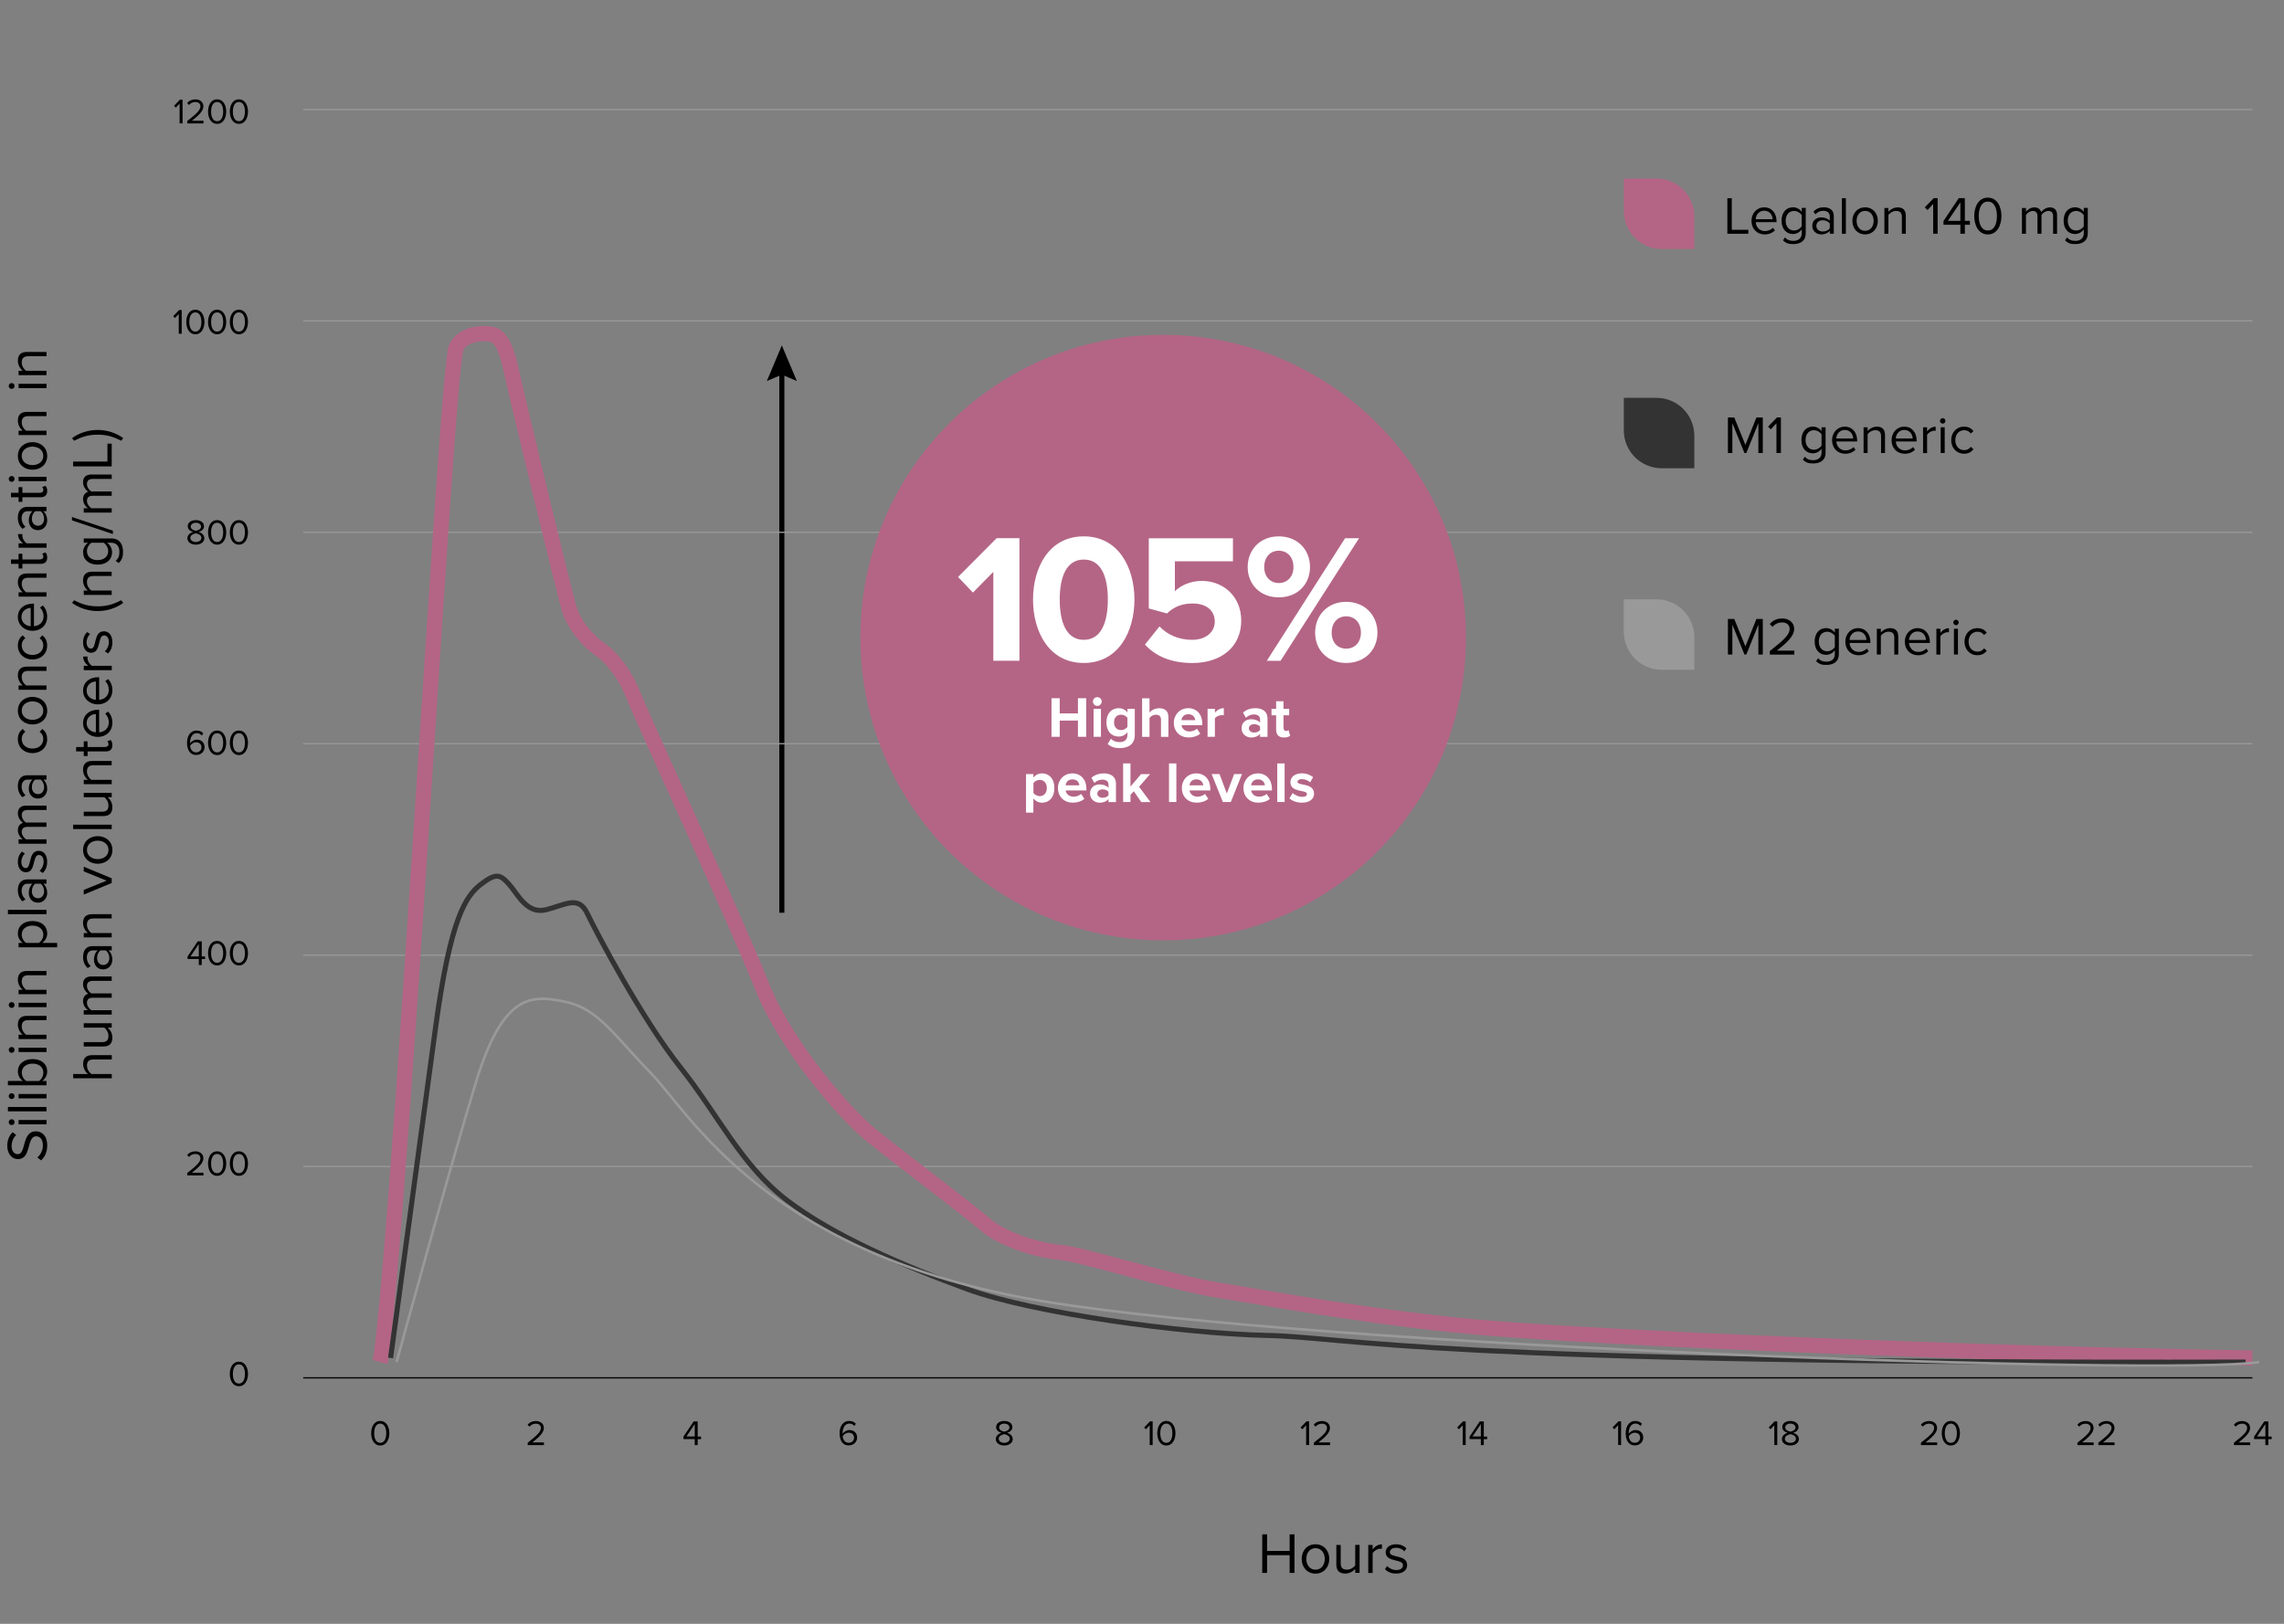 <?xml version="1.0" encoding="utf-8"?>
<!-- Generator: Adobe Illustrator 23.0.1, SVG Export Plug-In . SVG Version: 6.00 Build 0)  -->
<svg version="1.1" id="Artwork" xmlns="http://www.w3.org/2000/svg" xmlns:xlink="http://www.w3.org/1999/xlink" x="0px" y="0px"
	 viewBox="0 0 450 320" style="enable-background:new 0 0 450 320;" xml:space="preserve">
<rect x="0" y="0" width="450" height="320" fill="#808080" stroke="none"/>
<style type="text/css">
	.st0{fill:#ED1B2F;}
	.st1{fill:#FFFFFF;}
	.st2{fill:none;stroke:#999999;stroke-width:0.25;stroke-miterlimit:10;}
	.st3{fill:none;stroke:#243B51;stroke-width:3;stroke-miterlimit:10;}
	.st4{fill:none;stroke:#FFCC00;stroke-width:3;stroke-miterlimit:10;}
	.st5{fill:none;stroke:#000000;stroke-miterlimit:10;}
	.st6{fill:none;stroke:#243B51;stroke-miterlimit:10;}
	.st7{opacity:0.3;fill:#243B51;}
	.st8{fill:none;stroke:#565656;stroke-miterlimit:10;}
	.st9{fill:none;stroke:#565656;stroke-miterlimit:10;stroke-dasharray:1.89,1.89;}
	.st10{fill:none;stroke:#565656;stroke-miterlimit:10;stroke-dasharray:1.946,1.946;}
	.st11{fill:none;stroke:#008B6A;stroke-width:3;stroke-miterlimit:10;}
	.st12{fill:none;stroke:#008B6A;stroke-width:3;stroke-miterlimit:10;stroke-dasharray:1.927,1.927;}
	.st13{fill:#243B51;stroke:#008B6A;stroke-width:3;stroke-miterlimit:10;}
	.st14{fill:none;stroke:#008B6A;stroke-width:3;stroke-miterlimit:10;stroke-dasharray:1.772,1.772;}
	.st15{fill:#243B51;}
	.st16{fill:#DDDDDD;}
	.st17{fill:#008B6A;}
	.st18{fill:none;stroke:#000000;stroke-width:0.25;stroke-miterlimit:10;}
	.st19{fill:none;stroke:#B46585;stroke-width:3;stroke-miterlimit:10;}
	.st20{fill:none;stroke:#333333;stroke-miterlimit:10;}
	.st21{fill:none;stroke:#999999;stroke-width:0.5;stroke-miterlimit:10;}
	.st22{fill:#B46585;}
	.st23{fill:#333333;}
	.st24{fill:#999999;}
	.st25{fill:#77C043;}
	.st26{fill:#666666;}
	.st27{fill:#CCCCCC;}
	.st28{fill:#336633;}
</style>
<g>
	<g>
		<line class="st5" x1="154.04" y1="179.87" x2="154.04" y2="72.84"/>
		<g>
			<polygon points="157,75.09 154.04,73.83 151.08,75.09 154.04,68.07 			"/>
		</g>
	</g>
</g>
<g>
	<path d="M73.13,282.44c0-1.14,0.5-2.41,1.79-2.41c1.27,0,1.79,1.27,1.79,2.41c0,1.13-0.51,2.42-1.79,2.42
		C73.63,284.86,73.13,283.58,73.13,282.44z M76.1,282.44c0-0.93-0.3-1.89-1.19-1.89c-0.89,0-1.19,0.96-1.19,1.89s0.3,1.9,1.19,1.9
		C75.8,284.34,76.1,283.38,76.1,282.44z"/>
</g>
<g>
	<path d="M103.97,284.78v-0.47c1.68-1.32,2.6-2.09,2.6-2.9c0-0.6-0.5-0.85-0.98-0.85c-0.56,0-0.99,0.24-1.27,0.59l-0.36-0.37
		c0.36-0.48,0.97-0.74,1.62-0.74c0.78,0,1.57,0.44,1.57,1.37c0,0.95-0.97,1.82-2.27,2.85h2.29v0.52H103.97z"/>
</g>
<g>
	<path d="M136.88,284.78v-1.18h-2.22v-0.48l2-3h0.8v2.98h0.66v0.51h-0.66v1.18H136.88z M136.88,280.64l-1.64,2.44h1.64V280.64z"/>
</g>
<g>
	<path d="M165.42,282.44c0-1.26,0.59-2.41,1.91-2.41c0.59,0,1,0.22,1.29,0.56l-0.29,0.43c-0.24-0.28-0.51-0.48-0.99-0.48
		c-0.91,0-1.32,0.92-1.32,1.83c0,0.06,0,0.12,0,0.18c0.2-0.32,0.72-0.73,1.32-0.73c0.84,0,1.53,0.5,1.53,1.49
		c0,0.8-0.62,1.53-1.63,1.53C165.91,284.86,165.42,283.72,165.42,282.44z M168.27,283.35c0-0.69-0.48-1.01-1.07-1.01
		c-0.47,0-0.92,0.29-1.17,0.69c0.05,0.58,0.36,1.3,1.17,1.3C167.92,284.34,168.27,283.8,168.27,283.35z"/>
</g>
<g>
	<path d="M196.19,283.59c0-0.62,0.53-1.05,1.11-1.23c-0.54-0.15-1.04-0.51-1.04-1.12c0-0.84,0.82-1.21,1.6-1.21
		c0.77,0,1.6,0.37,1.6,1.21c0,0.61-0.5,0.97-1.04,1.12c0.58,0.17,1.11,0.6,1.11,1.23c0,0.79-0.76,1.27-1.67,1.27
		C196.94,284.86,196.19,284.39,196.19,283.59z M198.95,283.53c0-0.61-0.8-0.87-1.09-0.9c-0.29,0.04-1.09,0.29-1.09,0.9
		c0,0.5,0.5,0.81,1.09,0.81C198.44,284.34,198.95,284.03,198.95,283.53z M198.88,281.32c0-0.48-0.46-0.77-1.02-0.77
		c-0.57,0-1.01,0.29-1.01,0.77c0,0.57,0.73,0.76,1.01,0.81C198.15,282.08,198.88,281.89,198.88,281.32z"/>
</g>
<g>
	<path d="M226.52,284.78v-3.91l-0.75,0.8l-0.35-0.36l1.17-1.21h0.51v4.67H226.52z"/>
	<path d="M228.01,282.44c0-1.14,0.5-2.41,1.79-2.41c1.27,0,1.79,1.27,1.79,2.41c0,1.13-0.51,2.42-1.79,2.42
		C228.51,284.86,228.01,283.58,228.01,282.44z M230.98,282.44c0-0.93-0.3-1.89-1.19-1.89c-0.89,0-1.19,0.96-1.19,1.89
		s0.3,1.9,1.19,1.9C230.68,284.34,230.98,283.38,230.98,282.44z"/>
</g>
<g>
	<path d="M257.34,284.78v-3.91l-0.75,0.8l-0.35-0.36l1.17-1.21h0.51v4.67H257.34z"/>
	<path d="M258.85,284.78v-0.47c1.68-1.32,2.6-2.09,2.6-2.9c0-0.6-0.5-0.85-0.98-0.85c-0.56,0-0.99,0.24-1.27,0.59l-0.36-0.37
		c0.36-0.48,0.97-0.74,1.62-0.74c0.78,0,1.57,0.44,1.57,1.37c0,0.95-0.97,1.82-2.27,2.85h2.29v0.52H258.85z"/>
</g>
<g>
	<path d="M288.19,284.78v-3.91l-0.75,0.8l-0.35-0.36l1.17-1.21h0.51v4.67H288.19z"/>
	<path d="M291.76,284.78v-1.18h-2.22v-0.48l2-3h0.8v2.98H293v0.51h-0.66v1.18H291.76z M291.76,280.64l-1.64,2.44h1.64V280.64z"/>
</g>
<g>
	<path d="M318.81,284.78v-3.91l-0.75,0.8l-0.35-0.36l1.17-1.21h0.51v4.67H318.81z"/>
	<path d="M320.3,282.44c0-1.26,0.59-2.41,1.91-2.41c0.59,0,1,0.22,1.29,0.56l-0.29,0.43c-0.24-0.28-0.51-0.48-0.99-0.48
		c-0.91,0-1.32,0.92-1.32,1.83c0,0.06,0,0.12,0,0.18c0.2-0.32,0.72-0.73,1.32-0.73c0.84,0,1.53,0.5,1.53,1.49
		c0,0.8-0.62,1.53-1.63,1.53C320.8,284.86,320.3,283.72,320.3,282.44z M323.15,283.35c0-0.69-0.48-1.01-1.07-1.01
		c-0.47,0-0.92,0.29-1.17,0.69c0.05,0.58,0.36,1.3,1.17,1.3C322.8,284.34,323.15,283.8,323.15,283.35z"/>
</g>
<g>
	<path d="M349.58,284.78v-3.91l-0.75,0.8l-0.35-0.36l1.17-1.21h0.51v4.67H349.58z"/>
	<path d="M351.08,283.59c0-0.62,0.53-1.05,1.11-1.23c-0.54-0.15-1.04-0.51-1.04-1.12c0-0.84,0.82-1.21,1.6-1.21
		c0.77,0,1.6,0.37,1.6,1.21c0,0.61-0.5,0.97-1.04,1.12c0.58,0.17,1.11,0.6,1.11,1.23c0,0.79-0.76,1.27-1.67,1.27
		C351.82,284.86,351.08,284.39,351.08,283.59z M353.84,283.53c0-0.61-0.8-0.87-1.09-0.9c-0.29,0.04-1.09,0.29-1.09,0.9
		c0,0.5,0.5,0.81,1.09,0.81C353.32,284.34,353.84,284.03,353.84,283.53z M353.76,281.32c0-0.48-0.46-0.77-1.02-0.77
		c-0.57,0-1.01,0.29-1.01,0.77c0,0.57,0.73,0.76,1.01,0.81C353.04,282.08,353.76,281.89,353.76,281.32z"/>
</g>
<g>
	<path d="M378.47,284.78v-0.47c1.68-1.32,2.6-2.09,2.6-2.9c0-0.6-0.5-0.85-0.98-0.85c-0.56,0-0.99,0.24-1.27,0.59l-0.36-0.37
		c0.36-0.48,0.97-0.74,1.62-0.74c0.78,0,1.57,0.44,1.57,1.37c0,0.95-0.97,1.82-2.27,2.85h2.29v0.52H378.47z"/>
	<path d="M382.57,282.44c0-1.14,0.5-2.41,1.79-2.41c1.27,0,1.79,1.27,1.79,2.41c0,1.13-0.51,2.42-1.79,2.42
		C383.08,284.86,382.57,283.58,382.57,282.44z M385.55,282.44c0-0.93-0.3-1.89-1.19-1.89c-0.89,0-1.19,0.96-1.19,1.89
		s0.3,1.9,1.19,1.9C385.25,284.34,385.55,283.38,385.55,282.44z"/>
</g>
<g>
	<path d="M409.3,284.78v-0.47c1.68-1.32,2.6-2.09,2.6-2.9c0-0.6-0.5-0.85-0.98-0.85c-0.56,0-0.99,0.24-1.27,0.59l-0.36-0.37
		c0.36-0.48,0.97-0.74,1.62-0.74c0.78,0,1.57,0.44,1.57,1.37c0,0.95-0.97,1.82-2.27,2.85h2.29v0.52H409.3z"/>
	<path d="M413.42,284.78v-0.47c1.68-1.32,2.6-2.09,2.6-2.9c0-0.6-0.5-0.85-0.98-0.85c-0.56,0-0.99,0.24-1.27,0.59l-0.36-0.37
		c0.36-0.48,0.97-0.74,1.62-0.74c0.78,0,1.57,0.44,1.57,1.37c0,0.95-0.97,1.82-2.27,2.85h2.29v0.52H413.42z"/>
</g>
<g>
	<path d="M254.09,309.97v-3.49h-4.45v3.49h-0.95v-7.6h0.95v3.27h4.45v-3.27h0.95v7.6H254.09z"/>
	<path d="M256.46,307.21c0-1.6,1.05-2.88,2.72-2.88s2.72,1.29,2.72,2.88s-1.05,2.9-2.72,2.9S256.46,308.81,256.46,307.21z
		 M261.01,307.21c0-1.12-0.65-2.12-1.82-2.12s-1.82,1-1.82,2.12c0,1.13,0.65,2.13,1.82,2.13S261.01,308.34,261.01,307.21z"/>
	<path d="M267.01,309.97v-0.78c-0.42,0.48-1.14,0.91-1.96,0.91c-1.15,0-1.76-0.57-1.76-1.75v-3.89h0.86v3.62
		c0,0.97,0.49,1.25,1.24,1.25c0.66,0,1.3-0.39,1.62-0.83v-4.05h0.86v5.51H267.01z"/>
	<path d="M269.58,309.97v-5.51h0.86v0.88c0.44-0.57,1.08-1,1.83-1v0.88c-0.1-0.01-0.21-0.02-0.33-0.02c-0.54,0-1.25,0.43-1.5,0.88
		v3.9H269.58z"/>
	<path d="M272.87,309.24l0.43-0.62c0.37,0.42,1.06,0.79,1.81,0.79c0.84,0,1.31-0.4,1.31-0.95c0-1.33-3.41-0.51-3.41-2.55
		c0-0.87,0.73-1.58,2.04-1.58c0.95,0,1.61,0.35,2.04,0.8l-0.4,0.59c-0.33-0.4-0.92-0.7-1.64-0.7c-0.75,0-1.22,0.38-1.22,0.87
		c0,1.2,3.41,0.41,3.41,2.55c0,0.92-0.74,1.66-2.15,1.66C274.18,310.11,273.43,309.82,272.87,309.24z"/>
</g>
<g>
	<path d="M8.09,228.67l-0.73-0.57c0.57-0.49,1.09-1.31,1.09-2.38c0-1.36-0.73-1.79-1.32-1.79c-1.96,0-0.87,4.5-3.58,4.5
		c-1.25,0-2.12-1.12-2.12-2.62c0-1.15,0.4-2.05,1.07-2.69l0.7,0.57c-0.64,0.57-0.91,1.37-0.91,2.2c0,0.9,0.49,1.56,1.21,1.56
		c1.71,0,0.73-4.5,3.57-4.5c1.09,0,2.23,0.75,2.23,2.8C9.3,227.07,8.8,228.05,8.09,228.67z"/>
	<path d="M2.3,221.72c-0.32,0-0.58-0.26-0.58-0.58s0.26-0.57,0.58-0.57c0.32,0,0.57,0.25,0.57,0.57S2.62,221.72,2.3,221.72z
		 M9.16,221.57H3.66v-0.86h5.51V221.57z"/>
	<path d="M9.16,219.01h-7.6v-0.86h7.6V219.01z"/>
	<path d="M2.3,216.59c-0.32,0-0.58-0.26-0.58-0.58s0.26-0.57,0.58-0.57c0.32,0,0.57,0.25,0.57,0.57S2.62,216.59,2.3,216.59z
		 M9.16,216.45H3.66v-0.86h5.51V216.45z"/>
	<path d="M9.16,213.88h-7.6v-0.86h2.93c-0.6-0.44-0.97-1.12-0.97-1.86c0-1.45,1.13-2.45,2.9-2.45c1.79,0,2.88,1.01,2.88,2.45
		c0,0.77-0.4,1.45-0.96,1.86h0.82V213.88z M8.54,211.38c0-1.11-0.9-1.77-2.12-1.77s-2.13,0.66-2.13,1.77c0,0.68,0.41,1.36,0.89,1.65
		h2.5C8.15,212.73,8.54,212.06,8.54,211.38z"/>
	<path d="M2.3,207.48c-0.32,0-0.58-0.26-0.58-0.58s0.26-0.57,0.58-0.57c0.32,0,0.57,0.25,0.57,0.57S2.62,207.48,2.3,207.48z
		 M9.16,207.33H3.66v-0.86h5.51V207.33z"/>
	<path d="M9.16,201.04h-3.6c-0.98,0-1.28,0.5-1.28,1.24c0,0.67,0.41,1.3,0.86,1.63h4.02v0.86H3.66v-0.86h0.8
		c-0.47-0.39-0.94-1.14-0.94-1.97c0-1.14,0.58-1.74,1.78-1.74h3.86V201.04z"/>
	<path d="M2.3,198.63c-0.32,0-0.58-0.26-0.58-0.58s0.26-0.57,0.58-0.57c0.32,0,0.57,0.25,0.57,0.57S2.62,198.63,2.3,198.63z
		 M9.16,198.48H3.66v-0.86h5.51V198.48z"/>
	<path d="M9.16,192.19h-3.6c-0.98,0-1.28,0.5-1.28,1.24c0,0.67,0.41,1.3,0.86,1.63h4.02v0.86H3.66v-0.86h0.8
		c-0.47-0.39-0.94-1.14-0.94-1.97c0-1.14,0.58-1.74,1.78-1.74h3.86V192.19z"/>
	<path d="M8.33,185.82h2.93v0.86h-7.6v-0.86h0.82c-0.56-0.4-0.96-1.08-0.96-1.86c0-1.45,1.09-2.45,2.88-2.45c1.78,0,2.9,1,2.9,2.45
		C9.3,184.71,8.93,185.36,8.33,185.82z M6.4,182.41c-1.22,0-2.12,0.66-2.12,1.77c0,0.67,0.4,1.35,0.88,1.64h2.49
		c0.48-0.3,0.89-0.97,0.89-1.64C8.54,183.07,7.62,182.41,6.4,182.41z"/>
	<path d="M9.16,180.16h-7.6v-0.86h7.6V180.16z"/>
	<path d="M9.16,174.15H8.54c0.5,0.44,0.76,1.08,0.76,1.82c0,0.92-0.63,1.92-1.82,1.92c-1.24,0-1.81-0.98-1.81-1.92
		c0-0.75,0.24-1.38,0.74-1.82H5.41c-0.73,0-1.15,0.59-1.15,1.39c0,0.66,0.23,1.2,0.76,1.69l-0.59,0.4c-0.62-0.59-0.91-1.3-0.91-2.2
		c0-1.17,0.52-2.13,1.86-2.13h3.78V174.15z M8,174.15H6.95c-0.45,0.33-0.67,0.91-0.67,1.5c0,0.81,0.5,1.37,1.2,1.37
		c0.71,0,1.21-0.56,1.21-1.37C8.68,175.06,8.46,174.48,8,174.15z"/>
	<path d="M8.43,172.04l-0.62-0.43c0.42-0.37,0.79-1.06,0.79-1.81c0-0.84-0.4-1.31-0.95-1.31c-1.33,0-0.51,3.41-2.55,3.41
		c-0.87,0-1.58-0.73-1.58-2.04c0-0.95,0.35-1.61,0.8-2.04l0.59,0.4c-0.4,0.33-0.7,0.92-0.7,1.64c0,0.75,0.38,1.22,0.87,1.22
		c1.2,0,0.41-3.41,2.55-3.41c0.92,0,1.66,0.74,1.66,2.15C9.3,170.73,9.01,171.49,8.43,172.04z"/>
	<path d="M9.16,159.63H5.42c-0.7,0-1.14,0.3-1.14,1.01c0,0.57,0.4,1.17,0.84,1.46h4.04v0.85H5.42c-0.7,0-1.14,0.29-1.14,1.01
		c0,0.56,0.41,1.15,0.86,1.45h4.02v0.86H3.66v-0.86h0.8c-0.35-0.24-0.94-0.97-0.94-1.79c0-0.83,0.46-1.31,1.03-1.47
		c-0.5-0.31-1.03-1.05-1.03-1.85c0-1,0.56-1.54,1.67-1.54h3.98V159.63z"/>
	<path d="M9.16,153.63H8.54c0.5,0.44,0.76,1.08,0.76,1.82c0,0.92-0.63,1.92-1.82,1.92c-1.24,0-1.81-0.98-1.81-1.92
		c0-0.75,0.24-1.38,0.74-1.82H5.41c-0.73,0-1.15,0.59-1.15,1.39c0,0.66,0.23,1.2,0.76,1.69l-0.59,0.4c-0.62-0.59-0.91-1.3-0.91-2.2
		c0-1.17,0.52-2.13,1.86-2.13h3.78V153.63z M8,153.63H6.95c-0.45,0.33-0.67,0.91-0.67,1.5c0,0.81,0.5,1.37,1.2,1.37
		c0.71,0,1.21-0.56,1.21-1.37C8.68,154.54,8.46,153.96,8,153.63z"/>
	<path d="M6.4,148.42c-1.63,0-2.88-1.11-2.88-2.75c0-1,0.41-1.6,0.96-2.02l0.51,0.57c-0.5,0.37-0.71,0.83-0.71,1.4
		c0,1.16,0.9,1.9,2.12,1.9c1.22,0,2.13-0.74,2.13-1.9c0-0.57-0.23-1.04-0.72-1.4l0.52-0.57c0.55,0.42,0.96,1.01,0.96,2.02
		C9.3,147.32,8.03,148.42,6.4,148.42z"/>
	<path d="M6.4,142.77c-1.6,0-2.88-1.05-2.88-2.72s1.29-2.72,2.88-2.72s2.9,1.05,2.9,2.72S8,142.77,6.4,142.77z M6.4,138.22
		c-1.12,0-2.12,0.65-2.12,1.82s1,1.82,2.12,1.82c1.13,0,2.13-0.65,2.13-1.82S7.53,138.22,6.4,138.22z"/>
	<path d="M9.16,132.21h-3.6c-0.98,0-1.28,0.5-1.28,1.24c0,0.67,0.41,1.3,0.86,1.63h4.02v0.86H3.66v-0.86h0.8
		c-0.47-0.39-0.94-1.14-0.94-1.97c0-1.14,0.58-1.74,1.78-1.74h3.86V132.21z"/>
	<path d="M6.4,129.97c-1.63,0-2.88-1.11-2.88-2.75c0-1,0.41-1.6,0.96-2.02l0.51,0.57c-0.5,0.37-0.71,0.83-0.71,1.4
		c0,1.16,0.9,1.9,2.12,1.9c1.22,0,2.13-0.74,2.13-1.9c0-0.57-0.23-1.04-0.72-1.4l0.52-0.57c0.55,0.42,0.96,1.01,0.96,2.02
		C9.3,128.86,8.03,129.97,6.4,129.97z"/>
	<path d="M6.4,124.31c-1.6,0-2.88-1.14-2.88-2.71c0-1.67,1.3-2.64,2.95-2.64h0.22v4.45c1.04-0.07,1.9-0.79,1.9-1.97
		c0-0.64-0.25-1.26-0.71-1.71l0.56-0.41c0.55,0.56,0.85,1.3,0.85,2.19C9.3,123.14,8.13,124.31,6.4,124.31z M4.23,121.61
		c0,1.17,0.99,1.76,1.82,1.8v-3.61C5.24,119.81,4.23,120.36,4.23,121.61z"/>
	<path d="M9.16,113.85h-3.6c-0.98,0-1.28,0.5-1.28,1.24c0,0.67,0.41,1.3,0.86,1.63h4.02v0.86H3.66v-0.86h0.8
		c-0.47-0.39-0.94-1.14-0.94-1.97c0-1.14,0.58-1.74,1.78-1.74h3.86V113.85z"/>
	<path d="M8.01,111.12h-3.6v0.91H3.66v-0.91h-1.5v-0.87h1.5v-1.12h0.75v1.12h3.42c0.41,0,0.71-0.18,0.71-0.55
		c0-0.25-0.11-0.47-0.24-0.58l0.65-0.25c0.21,0.22,0.35,0.52,0.35,1.01C9.3,110.71,8.83,111.12,8.01,111.12z"/>
	<path d="M9.16,107.94H3.66v-0.86h0.88c-0.57-0.44-1-1.08-1-1.83h0.88c-0.01,0.1-0.02,0.21-0.02,0.33c0,0.54,0.43,1.25,0.88,1.5h3.9
		V107.94z"/>
	<path d="M9.16,100.74H8.54c0.5,0.44,0.76,1.08,0.76,1.82c0,0.92-0.63,1.92-1.82,1.92c-1.24,0-1.81-0.98-1.81-1.92
		c0-0.75,0.24-1.38,0.74-1.82H5.41c-0.73,0-1.15,0.59-1.15,1.39c0,0.66,0.23,1.2,0.76,1.69l-0.59,0.4c-0.62-0.59-0.91-1.3-0.91-2.2
		c0-1.17,0.52-2.13,1.86-2.13h3.78V100.74z M8,100.74H6.95c-0.45,0.33-0.67,0.91-0.67,1.5c0,0.81,0.5,1.37,1.2,1.37
		c0.71,0,1.21-0.56,1.21-1.37C8.68,101.65,8.46,101.07,8,100.74z"/>
	<path d="M8.01,97.99h-3.6v0.91H3.66v-0.91h-1.5v-0.87h1.5v-1.12h0.75v1.12h3.42c0.41,0,0.71-0.18,0.71-0.55
		c0-0.25-0.11-0.47-0.24-0.58l0.65-0.25c0.21,0.22,0.35,0.52,0.35,1.01C9.3,97.58,8.83,97.99,8.01,97.99z"/>
	<path d="M2.3,94.96c-0.32,0-0.58-0.26-0.58-0.58s0.26-0.57,0.58-0.57c0.32,0,0.57,0.25,0.57,0.57S2.62,94.96,2.3,94.96z
		 M9.16,94.82H3.66v-0.86h5.51V94.82z"/>
	<path d="M6.4,92.57c-1.6,0-2.88-1.05-2.88-2.72s1.29-2.72,2.88-2.72s2.9,1.05,2.9,2.72S8,92.57,6.4,92.57z M6.4,88.02
		c-1.12,0-2.12,0.65-2.12,1.82s1,1.82,2.12,1.82c1.13,0,2.13-0.65,2.13-1.82S7.53,88.02,6.4,88.02z"/>
	<path d="M9.16,82.01h-3.6c-0.98,0-1.28,0.5-1.28,1.24c0,0.67,0.41,1.3,0.86,1.63h4.02v0.86H3.66v-0.86h0.8
		c-0.47-0.39-0.94-1.14-0.94-1.97c0-1.14,0.58-1.74,1.78-1.74h3.86V82.01z"/>
	<path d="M2.3,76.64c-0.32,0-0.58-0.26-0.58-0.58s0.26-0.57,0.58-0.57c0.32,0,0.57,0.25,0.57,0.57S2.62,76.64,2.3,76.64z
		 M9.16,76.49H3.66v-0.86h5.51V76.49z"/>
	<path d="M9.16,70.2h-3.6c-0.98,0-1.28,0.5-1.28,1.24c0,0.67,0.41,1.3,0.86,1.63h4.02v0.86H3.66v-0.86h0.8
		c-0.47-0.39-0.94-1.14-0.94-1.97c0-1.14,0.58-1.74,1.78-1.74h3.86V70.2z"/>
	<path d="M22.01,208.79h-3.62c-0.98,0-1.25,0.49-1.25,1.24c0,0.66,0.41,1.3,0.86,1.62h4.02v0.85h-7.6v-0.85h2.9
		c-0.47-0.38-0.94-1.13-0.94-1.96c0-1.15,0.56-1.75,1.76-1.75h3.89V208.79z"/>
	<path d="M22.01,202.51h-0.78c0.48,0.42,0.91,1.14,0.91,1.96c0,1.15-0.57,1.76-1.75,1.76H16.5v-0.86h3.62
		c0.97,0,1.25-0.49,1.25-1.24c0-0.66-0.39-1.3-0.83-1.62H16.5v-0.86h5.51V202.51z"/>
	<path d="M22.01,193.3h-3.74c-0.7,0-1.14,0.3-1.14,1.01c0,0.57,0.4,1.17,0.84,1.46h4.04v0.85h-3.74c-0.7,0-1.14,0.29-1.14,1.01
		c0,0.56,0.41,1.15,0.86,1.45h4.02v0.86H16.5v-0.86h0.8c-0.35-0.24-0.94-0.97-0.94-1.79c0-0.83,0.46-1.31,1.03-1.47
		c-0.5-0.31-1.03-1.05-1.03-1.85c0-1,0.56-1.54,1.67-1.54h3.98V193.3z"/>
	<path d="M22.01,187.3h-0.63c0.5,0.44,0.76,1.08,0.76,1.82c0,0.92-0.63,1.92-1.82,1.92c-1.24,0-1.81-0.98-1.81-1.92
		c0-0.75,0.24-1.38,0.74-1.82h-0.99c-0.73,0-1.15,0.59-1.15,1.39c0,0.66,0.23,1.2,0.76,1.69l-0.59,0.4c-0.62-0.59-0.91-1.3-0.91-2.2
		c0-1.17,0.52-2.13,1.86-2.13h3.78V187.3z M20.85,187.3H19.8c-0.45,0.33-0.67,0.91-0.67,1.5c0,0.81,0.5,1.37,1.2,1.37
		c0.71,0,1.21-0.56,1.21-1.37C21.53,188.21,21.3,187.63,20.85,187.3z"/>
	<path d="M22.01,181h-3.6c-0.98,0-1.28,0.5-1.28,1.24c0,0.67,0.41,1.3,0.86,1.63h4.02v0.86H16.5v-0.86h0.8
		c-0.47-0.39-0.94-1.14-0.94-1.97c0-1.14,0.58-1.74,1.78-1.74h3.86V181z"/>
	<path d="M22.01,174.01l-5.51,2.29v-0.93l4.51-1.82l-4.51-1.83v-0.92l5.51,2.29V174.01z"/>
	<path d="M19.25,170.22c-1.6,0-2.88-1.05-2.88-2.72s1.29-2.72,2.88-2.72s2.9,1.05,2.9,2.72S20.85,170.22,19.25,170.22z
		 M19.25,165.67c-1.12,0-2.12,0.65-2.12,1.82s1,1.82,2.12,1.82c1.13,0,2.13-0.65,2.13-1.82S20.38,165.67,19.25,165.67z"/>
	<path d="M22.01,163.38h-7.6v-0.86h7.6V163.38z"/>
	<path d="M22.01,157.1h-0.78c0.48,0.42,0.91,1.14,0.91,1.96c0,1.15-0.57,1.76-1.75,1.76H16.5v-0.86h3.62c0.97,0,1.25-0.49,1.25-1.24
		c0-0.66-0.39-1.3-0.83-1.62H16.5v-0.86h5.51V157.1z"/>
	<path d="M22.01,150.81h-3.6c-0.98,0-1.28,0.5-1.28,1.24c0,0.67,0.41,1.3,0.86,1.63h4.02v0.86H16.5v-0.86h0.8
		c-0.47-0.39-0.94-1.14-0.94-1.97c0-1.14,0.58-1.74,1.78-1.74h3.86V150.81z"/>
	<path d="M20.86,148.08h-3.6v0.91H16.5v-0.91H15v-0.87h1.5v-1.12h0.75v1.12h3.42c0.41,0,0.71-0.18,0.71-0.55
		c0-0.25-0.11-0.47-0.24-0.58l0.65-0.25c0.21,0.22,0.35,0.52,0.35,1.01C22.15,147.67,21.68,148.08,20.86,148.08z"/>
	<path d="M19.25,145.22c-1.6,0-2.88-1.14-2.88-2.71c0-1.67,1.3-2.64,2.95-2.64h0.22v4.45c1.04-0.07,1.9-0.79,1.9-1.97
		c0-0.64-0.25-1.26-0.71-1.71l0.56-0.41c0.55,0.56,0.85,1.3,0.85,2.19C22.15,144.05,20.97,145.22,19.25,145.22z M17.07,142.52
		c0,1.17,0.99,1.76,1.82,1.8v-3.61C18.09,140.72,17.07,141.27,17.07,142.52z"/>
	<path d="M19.25,138.81c-1.6,0-2.88-1.14-2.88-2.71c0-1.67,1.3-2.64,2.95-2.64h0.22v4.45c1.04-0.07,1.9-0.79,1.9-1.97
		c0-0.64-0.25-1.26-0.71-1.71l0.56-0.41c0.55,0.56,0.85,1.3,0.85,2.19C22.15,137.63,20.97,138.81,19.25,138.81z M17.07,136.11
		c0,1.17,0.99,1.76,1.82,1.8v-3.61C18.09,134.3,17.07,134.85,17.07,136.11z"/>
	<path d="M22.01,132.07H16.5v-0.86h0.88c-0.57-0.44-1-1.08-1-1.83h0.88c-0.01,0.1-0.02,0.21-0.02,0.33c0,0.54,0.43,1.25,0.88,1.5
		h3.9V132.07z"/>
	<path d="M21.28,128.78l-0.62-0.43c0.42-0.37,0.79-1.06,0.79-1.81c0-0.84-0.4-1.31-0.95-1.31c-1.33,0-0.51,3.41-2.55,3.41
		c-0.87,0-1.58-0.73-1.58-2.04c0-0.95,0.35-1.61,0.8-2.04l0.59,0.4c-0.4,0.33-0.7,0.92-0.7,1.64c0,0.75,0.38,1.22,0.87,1.22
		c1.2,0,0.41-3.41,2.55-3.41c0.92,0,1.66,0.74,1.66,2.15C22.15,127.47,21.86,128.22,21.28,128.78z"/>
	<path d="M24.28,118.81c-1.41,1.03-3.2,1.61-5.04,1.61s-3.62-0.58-5.04-1.61l0.39-0.52c1.45,0.74,2.75,1.2,4.65,1.2
		c1.89,0,3.2-0.46,4.64-1.2L24.28,118.81z"/>
	<path d="M22.01,113.51h-3.6c-0.98,0-1.28,0.5-1.28,1.24c0,0.67,0.41,1.3,0.86,1.63h4.02v0.86H16.5v-0.86h0.8
		c-0.47-0.39-0.94-1.14-0.94-1.97c0-1.14,0.58-1.74,1.78-1.74h3.86V113.51z"/>
	<path d="M23.41,110.96l-0.62-0.43c0.54-0.46,0.74-1,0.74-1.79c0-0.91-0.44-1.78-1.61-1.78H21.1c0.56,0.41,0.98,1.08,0.98,1.86
		c0,1.44-1.07,2.45-2.85,2.45c-1.77,0-2.86-1-2.86-2.45c0-0.74,0.37-1.41,0.97-1.86H16.5v-0.85h5.43c1.74,0,2.31,1.29,2.31,2.63
		C24.24,109.66,24.06,110.3,23.41,110.96z M20.43,106.96h-2.42c-0.47,0.31-0.88,0.97-0.88,1.64c0,1.12,0.88,1.78,2.1,1.78
		c1.21,0,2.09-0.66,2.09-1.78C21.31,107.93,20.9,107.27,20.43,106.96z"/>
	<path d="M22.24,105.25l-8.06-2.7v-0.67l8.06,2.7V105.25z"/>
	<path d="M22.01,94.38h-3.74c-0.7,0-1.14,0.3-1.14,1.01c0,0.57,0.4,1.17,0.84,1.46h4.04v0.85h-3.74c-0.7,0-1.14,0.29-1.14,1.01
		c0,0.56,0.41,1.15,0.86,1.45h4.02v0.86H16.5v-0.86h0.8c-0.35-0.24-0.94-0.97-0.94-1.79c0-0.83,0.46-1.31,1.03-1.47
		c-0.5-0.31-1.03-1.05-1.03-1.85c0-1,0.56-1.54,1.67-1.54h3.98V94.38z"/>
	<path d="M22.01,91.91h-7.6v-0.95h6.76v-3.53h0.84V91.91z"/>
	<path d="M23.88,86.86c-1.44-0.74-2.75-1.2-4.64-1.2c-1.9,0-3.2,0.46-4.65,1.2l-0.39-0.52c1.41-1.03,3.2-1.61,5.04-1.61
		s3.62,0.58,5.04,1.61L23.88,86.86z"/>
</g>
<line class="st18" x1="59.74" y1="271.53" x2="443.78" y2="271.53"/>
<line class="st2" x1="59.74" y1="229.87" x2="443.78" y2="229.87"/>
<line class="st2" x1="59.74" y1="188.22" x2="443.78" y2="188.22"/>
<line class="st2" x1="59.74" y1="146.56" x2="443.78" y2="146.56"/>
<line class="st2" x1="59.74" y1="104.9" x2="443.78" y2="104.9"/>
<g>
	<path d="M440.14,284.78v-0.47c1.68-1.32,2.6-2.09,2.6-2.9c0-0.6-0.5-0.85-0.98-0.85c-0.56,0-0.99,0.24-1.27,0.59l-0.36-0.37
		c0.36-0.48,0.97-0.74,1.62-0.74c0.78,0,1.57,0.44,1.57,1.37c0,0.95-0.97,1.82-2.27,2.85h2.29v0.52H440.14z"/>
	<path d="M446.33,284.78v-1.18h-2.22v-0.48l2-3h0.8v2.98h0.66v0.51h-0.66v1.18H446.33z M446.33,280.64l-1.64,2.44h1.64V280.64z"/>
</g>
<line class="st2" x1="59.74" y1="63.24" x2="443.78" y2="63.24"/>
<line class="st2" x1="59.74" y1="21.59" x2="443.78" y2="21.59"/>
<g>
	<path d="M45.28,270.76c0-1.14,0.5-2.41,1.79-2.41c1.27,0,1.79,1.27,1.79,2.41c0,1.13-0.51,2.42-1.79,2.42
		C45.79,273.18,45.28,271.9,45.28,270.76z M48.26,270.76c0-0.93-0.3-1.89-1.19-1.89c-0.89,0-1.19,0.96-1.19,1.89s0.3,1.9,1.19,1.9
		C47.96,272.66,48.26,271.69,48.26,270.76z"/>
</g>
<g>
	<path d="M36.89,231.63v-0.47c1.68-1.32,2.6-2.09,2.6-2.9c0-0.6-0.5-0.85-0.98-0.85c-0.56,0-0.99,0.24-1.27,0.59l-0.36-0.37
		c0.36-0.48,0.97-0.74,1.62-0.74c0.78,0,1.57,0.44,1.57,1.37c0,0.95-0.97,1.82-2.27,2.85h2.29v0.52H36.89z"/>
	<path d="M40.99,229.3c0-1.14,0.5-2.41,1.79-2.41c1.27,0,1.79,1.27,1.79,2.41c0,1.13-0.51,2.42-1.79,2.42
		C41.5,231.72,40.99,230.44,40.99,229.3z M43.97,229.3c0-0.93-0.3-1.89-1.19-1.89c-0.89,0-1.19,0.96-1.19,1.89s0.3,1.9,1.19,1.9
		C43.67,231.2,43.97,230.23,43.97,229.3z"/>
	<path d="M45.28,229.3c0-1.14,0.5-2.41,1.79-2.41c1.27,0,1.79,1.27,1.79,2.41c0,1.13-0.51,2.42-1.79,2.42
		C45.79,231.72,45.28,230.44,45.28,229.3z M48.26,229.3c0-0.93-0.3-1.89-1.19-1.89c-0.89,0-1.19,0.96-1.19,1.89s0.3,1.9,1.19,1.9
		C47.96,231.2,48.26,230.23,48.26,229.3z"/>
</g>
<g>
	<path d="M39.17,190.17v-1.18h-2.22v-0.48l2-3h0.8v2.98h0.66v0.51h-0.66v1.18H39.17z M39.17,186.04l-1.64,2.44h1.64V186.04z"/>
	<path d="M40.99,187.84c0-1.14,0.5-2.41,1.79-2.41c1.27,0,1.79,1.27,1.79,2.41c0,1.13-0.51,2.42-1.79,2.42
		C41.5,190.25,40.99,188.97,40.99,187.84z M43.97,187.84c0-0.93-0.3-1.89-1.19-1.89c-0.89,0-1.19,0.96-1.19,1.89s0.3,1.9,1.19,1.9
		C43.67,189.73,43.97,188.77,43.97,187.84z"/>
	<path d="M45.28,187.84c0-1.14,0.5-2.41,1.79-2.41c1.27,0,1.79,1.27,1.79,2.41c0,1.13-0.51,2.42-1.79,2.42
		C45.79,190.25,45.28,188.97,45.28,187.84z M48.26,187.84c0-0.93-0.3-1.89-1.19-1.89c-0.89,0-1.19,0.96-1.19,1.89s0.3,1.9,1.19,1.9
		C47.96,189.73,48.26,188.77,48.26,187.84z"/>
</g>
<g>
	<path d="M36.85,146.38c0-1.26,0.59-2.41,1.91-2.41c0.59,0,1,0.22,1.29,0.56l-0.29,0.43c-0.24-0.28-0.51-0.48-0.99-0.48
		c-0.91,0-1.32,0.92-1.32,1.83c0,0.06,0,0.12,0,0.18c0.2-0.32,0.72-0.73,1.32-0.73c0.84,0,1.53,0.5,1.53,1.49
		c0,0.8-0.62,1.53-1.63,1.53C37.35,148.79,36.85,147.65,36.85,146.38z M39.7,147.29c0-0.69-0.48-1.01-1.07-1.01
		c-0.47,0-0.92,0.29-1.17,0.69c0.05,0.58,0.36,1.3,1.17,1.3C39.35,148.27,39.7,147.73,39.7,147.29z"/>
	<path d="M40.99,146.38c0-1.14,0.5-2.41,1.79-2.41c1.27,0,1.79,1.27,1.79,2.41c0,1.13-0.51,2.42-1.79,2.42
		C41.5,148.79,40.99,147.51,40.99,146.38z M43.97,146.38c0-0.93-0.3-1.89-1.19-1.89c-0.89,0-1.19,0.96-1.19,1.89s0.3,1.9,1.19,1.9
		C43.67,148.27,43.97,147.31,43.97,146.38z"/>
	<path d="M45.28,146.38c0-1.14,0.5-2.41,1.79-2.41c1.27,0,1.79,1.27,1.79,2.41c0,1.13-0.51,2.42-1.79,2.42
		C45.79,148.79,45.28,147.51,45.28,146.38z M48.26,146.38c0-0.93-0.3-1.89-1.19-1.89c-0.89,0-1.19,0.96-1.19,1.89s0.3,1.9,1.19,1.9
		C47.96,148.27,48.26,147.31,48.26,146.38z"/>
</g>
<g>
	<path d="M36.92,106.06c0-0.62,0.53-1.05,1.11-1.23c-0.54-0.15-1.04-0.51-1.04-1.12c0-0.84,0.82-1.21,1.6-1.21
		c0.77,0,1.6,0.37,1.6,1.21c0,0.61-0.5,0.97-1.04,1.12c0.58,0.17,1.11,0.6,1.11,1.23c0,0.79-0.76,1.27-1.67,1.27
		C37.67,107.33,36.92,106.86,36.92,106.06z M39.68,106c0-0.61-0.8-0.87-1.09-0.9c-0.29,0.04-1.09,0.29-1.09,0.9
		c0,0.5,0.5,0.81,1.09,0.81C39.17,106.81,39.68,106.5,39.68,106z M39.61,103.79c0-0.48-0.46-0.77-1.02-0.77
		c-0.57,0-1.01,0.29-1.01,0.77c0,0.57,0.73,0.76,1.01,0.81C38.88,104.55,39.61,104.36,39.61,103.79z"/>
	<path d="M40.99,104.91c0-1.14,0.5-2.41,1.79-2.41c1.27,0,1.79,1.27,1.79,2.41c0,1.13-0.51,2.42-1.79,2.42
		C41.5,107.33,40.99,106.05,40.99,104.91z M43.97,104.91c0-0.93-0.3-1.89-1.19-1.89c-0.89,0-1.19,0.96-1.19,1.89s0.3,1.9,1.19,1.9
		C43.67,106.81,43.97,105.84,43.97,104.91z"/>
	<path d="M45.28,104.91c0-1.14,0.5-2.41,1.79-2.41c1.27,0,1.79,1.27,1.79,2.41c0,1.13-0.51,2.42-1.79,2.42
		C45.79,107.33,45.28,106.05,45.28,104.91z M48.26,104.91c0-0.93-0.3-1.89-1.19-1.89c-0.89,0-1.19,0.96-1.19,1.89s0.3,1.9,1.19,1.9
		C47.96,106.81,48.26,105.84,48.26,104.91z"/>
</g>
<g>
	<path d="M35.22,65.78v-3.91l-0.75,0.8l-0.35-0.36l1.17-1.21h0.51v4.67H35.22z"/>
	<path d="M36.7,63.45c0-1.14,0.5-2.41,1.79-2.41c1.27,0,1.79,1.27,1.79,2.41c0,1.13-0.51,2.42-1.79,2.42
		C37.21,65.87,36.7,64.58,36.7,63.45z M39.68,63.45c0-0.93-0.3-1.89-1.19-1.89c-0.89,0-1.19,0.96-1.19,1.89c0,0.93,0.3,1.9,1.19,1.9
		C39.38,65.35,39.68,64.38,39.68,63.45z"/>
	<path d="M40.99,63.45c0-1.14,0.5-2.41,1.79-2.41c1.27,0,1.79,1.27,1.79,2.41c0,1.13-0.51,2.42-1.79,2.42
		C41.5,65.87,40.99,64.58,40.99,63.45z M43.97,63.45c0-0.93-0.3-1.89-1.19-1.89c-0.89,0-1.19,0.96-1.19,1.89
		c0,0.93,0.3,1.9,1.19,1.9C43.67,65.35,43.97,64.38,43.97,63.45z"/>
	<path d="M45.28,63.45c0-1.14,0.5-2.41,1.79-2.41c1.27,0,1.79,1.27,1.79,2.41c0,1.13-0.51,2.42-1.79,2.42
		C45.79,65.87,45.28,64.58,45.28,63.45z M48.26,63.45c0-0.93-0.3-1.89-1.19-1.89c-0.89,0-1.19,0.96-1.19,1.89
		c0,0.93,0.3,1.9,1.19,1.9C47.96,65.35,48.26,64.38,48.26,63.45z"/>
</g>
<g>
	<path d="M35.39,24.32v-3.91l-0.75,0.8l-0.35-0.36l1.17-1.21h0.51v4.67H35.39z"/>
	<path d="M36.89,24.32v-0.47c1.68-1.32,2.6-2.09,2.6-2.9c0-0.6-0.5-0.85-0.98-0.85c-0.56,0-0.99,0.24-1.27,0.59l-0.36-0.37
		c0.36-0.48,0.97-0.74,1.62-0.74c0.78,0,1.57,0.44,1.57,1.37c0,0.95-0.97,1.82-2.27,2.85h2.29v0.52H36.89z"/>
	<path d="M40.99,21.99c0-1.14,0.5-2.41,1.79-2.41c1.27,0,1.79,1.27,1.79,2.41c0,1.13-0.51,2.42-1.79,2.42
		C41.5,24.4,40.99,23.12,40.99,21.99z M43.97,21.99c0-0.93-0.3-1.89-1.19-1.89c-0.89,0-1.19,0.96-1.19,1.89s0.3,1.9,1.19,1.9
		C43.67,23.88,43.97,22.92,43.97,21.99z"/>
	<path d="M45.28,21.99c0-1.14,0.5-2.41,1.79-2.41c1.27,0,1.79,1.27,1.79,2.41c0,1.13-0.51,2.42-1.79,2.42
		C45.79,24.4,45.28,23.12,45.28,21.99z M48.26,21.99c0-0.93-0.3-1.89-1.19-1.89c-0.89,0-1.19,0.96-1.19,1.89s0.3,1.9,1.19,1.9
		C47.96,23.88,48.26,22.92,48.26,21.99z"/>
</g>
<path class="st19" d="M74.91,268.42c0,0,1.46-5.44,6.09-74.87s7.71-121.9,8.87-124.98c1.16-3.09,6.75-3.38,8.1-2.17
	c1.35,1.21,2.12,3.52,2.89,7.19c0.77,3.66,10.42,43.78,11.38,46.68s3.47,5.98,5.98,7.71c2.51,1.74,5.01,5.01,6.75,9.45
	s20.44,44.94,25.07,56.7s16.2,25.27,21.99,29.9c5.79,4.63,19.09,14.66,22.18,17.36c3.09,2.7,9.98,5.01,14.54,5.4
	c4.56,0.39,21.92,5.98,31.56,7.52c9.64,1.54,32.21,5.79,54.2,7.52c21.99,1.74,87.72,4.82,149.26,5.79"/>
<path class="st20" d="M76.95,267.61c0,0,5.93-43.4,8.85-65s5.94-26.04,8.96-28.35c3.02-2.31,3.79-1.93,5.53,0
	c1.74,1.93,3.47,5.98,7.33,5.01s6.36-2.89,8.1,0.77c1.74,3.66,10.8,20.83,18.32,30.28c7.52,9.45,11.96,19.29,21.02,26.23
	s22.95,12.92,35.68,17.55s41.85,8.68,58.83,9.07s30.67,5.67,192.87,5.25"/>
<path class="st21" d="M78.14,268.42c0,0,10.19-37.26,15.59-55.01c5.4-17.74,10.99-17.36,17.55-16.01
	c6.56,1.35,9.45,6.36,16.97,14.08c7.52,7.71,22.76,35.87,77.15,44.94s222.38,14.74,239.74,12"/>
<g>
	<path d="M340.33,46.07v-7.01h0.87v6.23h3.26v0.78H340.33z"/>
	<path d="M345.08,43.52c0-1.47,1.05-2.66,2.5-2.66c1.54,0,2.44,1.2,2.44,2.72v0.2h-4.1c0.06,0.96,0.73,1.76,1.82,1.76
		c0.59,0,1.17-0.23,1.58-0.65l0.38,0.52c-0.51,0.5-1.2,0.79-2.02,0.79C346.17,46.19,345.08,45.11,345.08,43.52z M347.57,41.52
		c-1.08,0-1.62,0.92-1.66,1.68h3.33C349.24,42.45,348.73,41.52,347.57,41.52z"/>
	<path d="M351.29,47.36l0.4-0.57c0.42,0.49,0.92,0.68,1.65,0.68c0.84,0,1.64-0.41,1.64-1.48v-0.77c-0.38,0.51-1,0.9-1.71,0.9
		c-1.33,0-2.26-0.99-2.26-2.63c0-1.63,0.92-2.64,2.26-2.64c0.68,0,1.3,0.34,1.71,0.89v-0.77h0.79v5c0,1.61-1.19,2.13-2.43,2.13
		C352.48,48.13,351.89,47.96,351.29,47.36z M354.97,44.61v-2.23c-0.28-0.43-0.89-0.81-1.51-0.81c-1.03,0-1.64,0.81-1.64,1.93
		c0,1.11,0.61,1.92,1.64,1.92C354.08,45.43,354.69,45.05,354.97,44.61z"/>
	<path d="M360.51,46.07v-0.58c-0.41,0.46-1,0.7-1.68,0.7c-0.85,0-1.77-0.58-1.77-1.68c0-1.15,0.9-1.67,1.77-1.67
		c0.69,0,1.27,0.22,1.68,0.68v-0.92c0-0.67-0.55-1.06-1.28-1.06c-0.61,0-1.1,0.21-1.56,0.7l-0.37-0.55c0.55-0.57,1.2-0.84,2.03-0.84
		c1.08,0,1.97,0.48,1.97,1.71v3.49H360.51z M360.51,45v-0.97c-0.31-0.41-0.84-0.62-1.39-0.62c-0.75,0-1.26,0.46-1.26,1.1
		c0,0.65,0.51,1.11,1.26,1.11C359.67,45.63,360.21,45.42,360.51,45z"/>
	<path d="M362.89,46.07v-7.01h0.79v7.01H362.89z"/>
	<path d="M364.96,43.52c0-1.47,0.97-2.66,2.51-2.66s2.51,1.19,2.51,2.66s-0.97,2.67-2.51,2.67S364.96,45,364.96,43.52z
		 M369.15,43.52c0-1.03-0.6-1.96-1.68-1.96s-1.68,0.93-1.68,1.96c0,1.04,0.6,1.97,1.68,1.97S369.15,44.57,369.15,43.52z"/>
	<path d="M374.71,46.07v-3.32c0-0.9-0.46-1.18-1.15-1.18c-0.62,0-1.2,0.38-1.5,0.79v3.71h-0.79v-5.08h0.79v0.74
		c0.36-0.43,1.05-0.86,1.82-0.86c1.05,0,1.61,0.54,1.61,1.64v3.56H374.71z"/>
	<path d="M380.88,46.07V40.2l-1.12,1.2l-0.53-0.54l1.76-1.81h0.77v7.01H380.88z"/>
	<path d="M386.24,46.07v-1.78h-3.33v-0.73l3.01-4.51h1.2v4.47h0.99v0.77h-0.99v1.78H386.24z M386.24,39.87l-2.46,3.66h2.46V39.87z"
		/>
	<path d="M388.97,42.57c0-1.71,0.76-3.62,2.68-3.62c1.91,0,2.68,1.9,2.68,3.62c0,1.7-0.77,3.63-2.68,3.63
		C389.73,46.19,388.97,44.27,388.97,42.57z M393.44,42.57c0-1.4-0.45-2.84-1.79-2.84c-1.33,0-1.79,1.44-1.79,2.84
		s0.45,2.85,1.79,2.85C392.99,45.42,393.44,43.97,393.44,42.57z"/>
	<path d="M404.51,46.07v-3.45c0-0.64-0.27-1.05-0.94-1.05c-0.53,0-1.08,0.37-1.35,0.78v3.72h-0.79v-3.45c0-0.64-0.26-1.05-0.94-1.05
		c-0.51,0-1.06,0.38-1.33,0.79v3.71h-0.79v-5.08h0.79v0.74c0.22-0.33,0.89-0.86,1.65-0.86c0.77,0,1.21,0.42,1.36,0.95
		c0.28-0.46,0.97-0.95,1.7-0.95c0.92,0,1.42,0.52,1.42,1.54v3.67H404.51z"/>
	<path d="M406.86,47.36l0.4-0.57c0.42,0.49,0.92,0.68,1.65,0.68c0.84,0,1.64-0.41,1.64-1.48v-0.77c-0.38,0.51-1,0.9-1.71,0.9
		c-1.33,0-2.26-0.99-2.26-2.63c0-1.63,0.92-2.64,2.26-2.64c0.68,0,1.3,0.34,1.71,0.89v-0.77h0.79v5c0,1.61-1.19,2.13-2.43,2.13
		C408.06,48.13,407.47,47.96,406.86,47.36z M410.55,44.61v-2.23c-0.28-0.43-0.89-0.81-1.51-0.81c-1.03,0-1.64,0.81-1.64,1.93
		c0,1.11,0.61,1.92,1.64,1.92C409.66,45.43,410.27,45.05,410.55,44.61z"/>
</g>
<g>
	<path d="M346.44,89.28v-5.9l-2.38,5.9h-0.36l-2.39-5.9v5.9h-0.87v-7.01h1.25l2.19,5.4l2.18-5.4h1.25v7.01H346.44z"/>
	<path d="M350,89.28v-5.87l-1.12,1.2l-0.53-0.54l1.76-1.81h0.77v7.01H350z"/>
	<path d="M355.2,90.58l0.4-0.57c0.42,0.49,0.92,0.68,1.65,0.68c0.84,0,1.64-0.41,1.64-1.48v-0.77c-0.38,0.51-1,0.9-1.71,0.9
		c-1.33,0-2.26-0.99-2.26-2.63c0-1.63,0.92-2.64,2.26-2.64c0.68,0,1.3,0.34,1.71,0.89V84.2h0.79v5c0,1.61-1.19,2.13-2.43,2.13
		C356.39,91.34,355.8,91.18,355.2,90.58z M358.89,87.82v-2.23c-0.28-0.43-0.89-0.81-1.51-0.81c-1.03,0-1.64,0.81-1.64,1.93
		c0,1.11,0.61,1.92,1.64,1.92C357.99,88.64,358.6,88.26,358.89,87.82z"/>
	<path d="M360.96,86.74c0-1.47,1.05-2.66,2.5-2.66c1.54,0,2.44,1.2,2.44,2.72V87h-4.1c0.06,0.96,0.73,1.76,1.82,1.76
		c0.59,0,1.17-0.23,1.58-0.65l0.38,0.52c-0.51,0.5-1.2,0.79-2.02,0.79C362.04,89.41,360.96,88.33,360.96,86.74z M363.45,84.73
		c-1.08,0-1.62,0.92-1.66,1.68h3.33C365.11,85.67,364.6,84.73,363.45,84.73z"/>
	<path d="M370.61,89.28v-3.32c0-0.9-0.46-1.18-1.15-1.18c-0.62,0-1.2,0.38-1.5,0.79v3.71h-0.79V84.2h0.79v0.74
		c0.36-0.43,1.05-0.86,1.82-0.86c1.05,0,1.61,0.54,1.61,1.64v3.56H370.61z"/>
	<path d="M372.68,86.74c0-1.47,1.05-2.66,2.5-2.66c1.54,0,2.44,1.2,2.44,2.72V87h-4.1c0.06,0.96,0.73,1.76,1.82,1.76
		c0.59,0,1.17-0.23,1.58-0.65l0.38,0.52c-0.51,0.5-1.2,0.79-2.02,0.79C373.76,89.41,372.68,88.33,372.68,86.74z M375.17,84.73
		c-1.08,0-1.62,0.92-1.66,1.68h3.33C376.83,85.67,376.32,84.73,375.17,84.73z"/>
	<path d="M378.89,89.28V84.2h0.79v0.81c0.41-0.53,1-0.92,1.69-0.92v0.81c-0.09-0.01-0.19-0.02-0.3-0.02c-0.49,0-1.16,0.4-1.39,0.81
		v3.6H378.89z"/>
	<path d="M382.22,82.95c0-0.29,0.24-0.54,0.54-0.54c0.29,0,0.53,0.24,0.53,0.54c0,0.29-0.23,0.53-0.53,0.53
		C382.46,83.48,382.22,83.25,382.22,82.95z M382.36,89.28V84.2h0.79v5.08H382.36z"/>
	<path d="M384.43,86.74c0-1.5,1.02-2.66,2.53-2.66c0.93,0,1.47,0.38,1.86,0.88l-0.53,0.47c-0.34-0.46-0.77-0.65-1.29-0.65
		c-1.07,0-1.76,0.83-1.76,1.96s0.68,1.97,1.76,1.97c0.53,0,0.96-0.21,1.29-0.66l0.53,0.48c-0.39,0.5-0.94,0.88-1.86,0.88
		C385.45,89.41,384.43,88.24,384.43,86.74z"/>
</g>
<g>
	<path d="M346.44,128.99v-5.9l-2.38,5.9h-0.36l-2.39-5.9v5.9h-0.87v-7.01h1.25l2.19,5.4l2.18-5.4h1.25v7.01H346.44z"/>
	<path d="M348.7,128.99v-0.7c2.52-1.98,3.9-3.14,3.9-4.35c0-0.9-0.75-1.28-1.47-1.28c-0.84,0-1.49,0.36-1.9,0.88l-0.54-0.56
		c0.54-0.71,1.45-1.1,2.44-1.1c1.17,0,2.36,0.66,2.36,2.06c0,1.43-1.45,2.73-3.41,4.28h3.44v0.78H348.7z"/>
	<path d="M357.81,130.29l0.4-0.57c0.42,0.49,0.92,0.68,1.65,0.68c0.84,0,1.64-0.41,1.64-1.48v-0.77c-0.38,0.51-1,0.9-1.71,0.9
		c-1.33,0-2.26-0.99-2.26-2.63c0-1.63,0.92-2.64,2.26-2.64c0.68,0,1.3,0.34,1.71,0.89v-0.77h0.79v5c0,1.61-1.19,2.13-2.43,2.13
		C359.01,131.06,358.42,130.89,357.81,130.29z M361.5,127.53v-2.23c-0.28-0.43-0.89-0.81-1.51-0.81c-1.03,0-1.64,0.81-1.64,1.93
		c0,1.11,0.61,1.92,1.64,1.92C360.61,128.35,361.22,127.98,361.5,127.53z"/>
	<path d="M363.57,126.45c0-1.47,1.05-2.66,2.5-2.66c1.54,0,2.44,1.2,2.44,2.72v0.2h-4.1c0.06,0.96,0.73,1.76,1.82,1.76
		c0.59,0,1.17-0.23,1.58-0.65l0.38,0.52c-0.51,0.5-1.2,0.79-2.02,0.79C364.66,129.12,363.57,128.04,363.57,126.45z M366.06,124.44
		c-1.08,0-1.62,0.92-1.66,1.68h3.33C367.72,125.38,367.22,124.44,366.06,124.44z"/>
	<path d="M373.22,128.99v-3.32c0-0.9-0.46-1.18-1.15-1.18c-0.62,0-1.2,0.38-1.5,0.79v3.71h-0.79v-5.08h0.79v0.74
		c0.36-0.43,1.05-0.86,1.82-0.86c1.05,0,1.61,0.54,1.61,1.64v3.56H373.22z"/>
	<path d="M375.29,126.45c0-1.47,1.05-2.66,2.5-2.66c1.54,0,2.44,1.2,2.44,2.72v0.2h-4.1c0.06,0.96,0.73,1.76,1.82,1.76
		c0.59,0,1.17-0.23,1.58-0.65l0.38,0.52c-0.51,0.5-1.2,0.79-2.02,0.79C376.38,129.12,375.29,128.04,375.29,126.45z M377.78,124.44
		c-1.08,0-1.62,0.92-1.66,1.68h3.33C379.45,125.38,378.94,124.44,377.78,124.44z"/>
	<path d="M381.51,128.99v-5.08h0.79v0.81c0.41-0.53,1-0.92,1.69-0.92v0.81c-0.09-0.01-0.19-0.02-0.3-0.02
		c-0.49,0-1.16,0.4-1.39,0.81v3.6H381.51z"/>
	<path d="M384.84,122.67c0-0.29,0.24-0.54,0.54-0.54c0.29,0,0.53,0.24,0.53,0.54c0,0.29-0.23,0.53-0.53,0.53
		C385.08,123.19,384.84,122.96,384.84,122.67z M384.97,128.99v-5.08h0.79v5.08H384.97z"/>
	<path d="M387.05,126.45c0-1.5,1.02-2.66,2.53-2.66c0.93,0,1.47,0.38,1.86,0.88l-0.53,0.47c-0.34-0.46-0.77-0.65-1.29-0.65
		c-1.07,0-1.76,0.83-1.76,1.96s0.68,1.97,1.76,1.97c0.53,0,0.96-0.21,1.29-0.66l0.53,0.48c-0.39,0.5-0.94,0.88-1.86,0.88
		C388.06,129.12,387.05,127.95,387.05,126.45z"/>
</g>
<g>
	<circle class="st22" cx="229.17" cy="125.65" r="59.66"/>
	<g>
		<path class="st1" d="M195.71,130.22v-17.53l-4.02,4.09l-2.93-3.08l7.6-7.64h4.49v24.15H195.71z"/>
		<path class="st1" d="M203.53,118.16c0-6.23,3.08-12.46,9.99-12.46s9.99,6.23,9.99,12.46s-3.08,12.49-9.99,12.49
			S203.53,124.39,203.53,118.16z M218.27,118.16c0-4.45-1.27-7.89-4.74-7.89c-3.44,0-4.74,3.44-4.74,7.89s1.3,7.93,4.74,7.93
			C216.97,126.09,218.27,122.62,218.27,118.16z"/>
		<path class="st1" d="M225.58,127.03l2.86-3.58c1.63,1.7,3.87,2.64,6.41,2.64c2.86,0,4.49-1.63,4.49-3.58
			c0-2.14-1.59-3.58-4.35-3.58c-1.99,0-3.62,0.58-5.07,1.96l-3.58-0.98v-13.83h16.58v4.53h-11.44v5.9c1.16-1.16,3.11-2.03,5.32-2.03
			c4.09,0,7.75,2.93,7.75,7.82c0,5.11-3.84,8.36-9.67,8.36C230.69,130.65,227.65,129.28,225.58,127.03z"/>
		<path class="st1" d="M245.82,111.75c0-3.4,2.43-6.05,6.12-6.05c3.73,0,6.16,2.64,6.16,6.05c0,3.37-2.43,5.97-6.16,5.97
			C248.25,117.73,245.82,115.12,245.82,111.75z M254.84,111.75c0-1.99-1.23-3.22-2.9-3.22c-1.63,0-2.86,1.23-2.86,3.22
			c0,1.92,1.23,3.15,2.86,3.15C253.61,114.9,254.84,113.67,254.84,111.75z M249.59,130.22l15.42-24.15h2.75l-15.46,24.15H249.59z
			 M259.11,124.68c0-3.4,2.43-6.08,6.12-6.08s6.16,2.68,6.16,6.08c0,3.37-2.46,5.97-6.16,5.97S259.11,128.05,259.11,124.68z
			 M268.13,124.68c0-1.99-1.23-3.22-2.9-3.22c-1.67,0-2.86,1.23-2.86,3.22c0,1.96,1.19,3.15,2.86,3.15
			C266.89,127.83,268.13,126.63,268.13,124.68z"/>
	</g>
	<g>
		<path class="st1" d="M212.38,145.2V142h-3.59v3.2h-1.62v-7.6h1.62v2.99h3.59v-2.99h1.63v7.6H212.38z"/>
		<path class="st1" d="M215.33,138.24c0-0.48,0.39-0.85,0.86-0.85c0.48,0,0.87,0.38,0.87,0.85c0,0.48-0.39,0.87-0.87,0.87
			C215.71,139.11,215.33,138.72,215.33,138.24z M215.46,145.2v-5.51h1.45v5.51H215.46z"/>
		<path class="st1" d="M218.23,146.62l0.65-1.04c0.44,0.48,1.04,0.67,1.72,0.67c0.7,0,1.53-0.3,1.53-1.41v-0.54
			c-0.43,0.55-1.03,0.85-1.71,0.85c-1.37,0-2.43-0.96-2.43-2.79c0-1.8,1.04-2.8,2.43-2.8c0.66,0,1.26,0.27,1.71,0.84v-0.71h1.45
			v5.14c0,2.09-1.62,2.6-2.98,2.6C219.67,147.44,218.93,147.22,218.23,146.62z M222.13,143.25v-1.79c-0.25-0.35-0.77-0.62-1.24-0.62
			c-0.83,0-1.4,0.57-1.4,1.52c0,0.95,0.57,1.52,1.4,1.52C221.35,143.88,221.88,143.61,222.13,143.25z"/>
		<path class="st1" d="M228.74,145.2v-3.35c0-0.76-0.4-1-1.01-1c-0.57,0-1.01,0.32-1.25,0.64v3.72h-1.46v-7.6h1.46v2.8
			c0.35-0.41,1.03-0.84,1.93-0.84c1.21,0,1.79,0.66,1.79,1.73v3.91H228.74z"/>
		<path class="st1" d="M231.27,142.44c0-1.6,1.19-2.88,2.85-2.88c1.65,0,2.76,1.23,2.76,3.02v0.34h-4.09
			c0.1,0.67,0.65,1.23,1.58,1.23c0.47,0,1.11-0.19,1.46-0.54l0.65,0.96c-0.55,0.5-1.41,0.76-2.27,0.76
			C232.53,145.34,231.27,144.21,231.27,142.44z M234.12,140.75c-0.9,0-1.29,0.63-1.34,1.17h2.71
			C235.44,141.4,235.07,140.75,234.12,140.75z"/>
		<path class="st1" d="M237.92,145.2v-5.51h1.45v0.74c0.4-0.48,1.07-0.88,1.75-0.88v1.41c-0.1-0.02-0.23-0.03-0.4-0.03
			c-0.48,0-1.12,0.27-1.36,0.63v3.64H237.92z"/>
		<path class="st1" d="M248.26,145.2v-0.58c-0.38,0.46-1.03,0.72-1.74,0.72c-0.88,0-1.9-0.59-1.9-1.82c0-1.3,1.03-1.78,1.9-1.78
			c0.74,0,1.38,0.24,1.74,0.67v-0.7c0-0.56-0.48-0.92-1.21-0.92c-0.58,0-1.13,0.23-1.58,0.65l-0.57-1.01
			c0.67-0.6,1.54-0.87,2.41-0.87c1.26,0,2.42,0.5,2.42,2.09v3.56H248.26z M248.26,143.88v-0.68c-0.24-0.32-0.7-0.49-1.16-0.49
			c-0.57,0-1.04,0.31-1.04,0.83s0.47,0.82,1.04,0.82C247.56,144.36,248.02,144.2,248.26,143.88z"/>
		<path class="st1" d="M251.43,143.82v-2.86h-0.91v-1.27h0.91v-1.5h1.45v1.5H254v1.27h-1.12v2.47c0,0.35,0.18,0.62,0.5,0.62
			c0.22,0,0.42-0.08,0.5-0.17l0.31,1.11c-0.22,0.19-0.6,0.35-1.21,0.35C251.97,145.34,251.43,144.82,251.43,143.82z"/>
		<path class="st1" d="M203.6,157.34v2.8h-1.45v-7.6h1.45v0.7c0.42-0.54,1.03-0.83,1.7-0.83c1.41,0,2.44,1.05,2.44,2.88
			c0,1.84-1.03,2.9-2.44,2.9C204.65,158.19,204.06,157.91,203.6,157.34z M206.25,155.29c0-0.95-0.57-1.6-1.4-1.6
			c-0.47,0-0.99,0.26-1.24,0.63v1.94c0.24,0.35,0.77,0.64,1.24,0.64C205.68,156.9,206.25,156.25,206.25,155.29z"/>
		<path class="st1" d="M208.44,155.29c0-1.6,1.18-2.88,2.85-2.88c1.65,0,2.76,1.23,2.76,3.02v0.34h-4.09
			c0.1,0.67,0.65,1.23,1.58,1.23c0.47,0,1.11-0.19,1.46-0.54l0.65,0.96c-0.55,0.5-1.41,0.76-2.27,0.76
			C209.71,158.19,208.44,157.06,208.44,155.29z M211.29,153.59c-0.9,0-1.29,0.63-1.34,1.17h2.71
			C212.61,154.24,212.25,153.59,211.29,153.59z"/>
		<path class="st1" d="M218.4,158.05v-0.58c-0.38,0.46-1.03,0.72-1.74,0.72c-0.88,0-1.9-0.59-1.9-1.82c0-1.3,1.03-1.78,1.9-1.78
			c0.74,0,1.38,0.24,1.74,0.67v-0.7c0-0.56-0.48-0.92-1.21-0.92c-0.58,0-1.13,0.23-1.58,0.65l-0.57-1.01
			c0.67-0.6,1.54-0.87,2.41-0.87c1.26,0,2.42,0.5,2.42,2.09v3.56H218.4z M218.4,156.73v-0.68c-0.24-0.32-0.7-0.49-1.16-0.49
			c-0.57,0-1.04,0.31-1.04,0.83s0.47,0.82,1.04,0.82C217.71,157.21,218.16,157.05,218.4,156.73z"/>
		<path class="st1" d="M224.85,158.05l-1.46-2.12l-0.66,0.71v1.41h-1.45v-7.6h1.45V155l2.09-2.45h1.78l-2.18,2.5l2.25,3.01H224.85z"
			/>
		<path class="st1" d="M230.32,158.05v-7.6h1.45v7.6H230.32z"/>
		<path class="st1" d="M232.85,155.29c0-1.6,1.18-2.88,2.85-2.88c1.65,0,2.76,1.23,2.76,3.02v0.34h-4.09
			c0.1,0.67,0.65,1.23,1.58,1.23c0.47,0,1.11-0.19,1.46-0.54l0.65,0.96c-0.55,0.5-1.41,0.76-2.27,0.76
			C234.11,158.19,232.85,157.06,232.85,155.29z M235.7,153.59c-0.9,0-1.29,0.63-1.34,1.17h2.71
			C237.02,154.24,236.66,153.59,235.7,153.59z"/>
		<path class="st1" d="M240.93,158.05l-2.21-5.51h1.55l1.44,3.83l1.45-3.83h1.55l-2.21,5.51H240.93z"/>
		<path class="st1" d="M244.99,155.29c0-1.6,1.19-2.88,2.85-2.88c1.65,0,2.76,1.23,2.76,3.02v0.34h-4.09
			c0.1,0.67,0.65,1.23,1.58,1.23c0.47,0,1.11-0.19,1.46-0.54l0.65,0.96c-0.55,0.5-1.41,0.76-2.27,0.76
			C246.26,158.19,244.99,157.06,244.99,155.29z M247.84,153.59c-0.9,0-1.29,0.63-1.34,1.17h2.71
			C249.17,154.24,248.8,153.59,247.84,153.59z"/>
		<path class="st1" d="M251.65,158.05v-7.6h1.45v7.6H251.65z"/>
		<path class="st1" d="M254.05,157.33l0.63-1.05c0.41,0.39,1.22,0.76,1.9,0.76c0.63,0,0.92-0.24,0.92-0.58
			c0-0.9-3.26-0.16-3.26-2.33c0-0.92,0.8-1.73,2.26-1.73c0.92,0,1.66,0.32,2.21,0.75l-0.58,1.03c-0.33-0.34-0.96-0.64-1.63-0.64
			c-0.52,0-0.87,0.23-0.87,0.54c0,0.81,3.27,0.13,3.27,2.35c0,1.01-0.87,1.75-2.39,1.75C255.56,158.19,254.63,157.87,254.05,157.33z
			"/>
	</g>
</g>
<g>
	<path class="st22" d="M333.82,49.07h-6.42c-4.13,0-7.47-3.34-7.47-7.47v-6.42h6.42c4.13,0,7.47,3.34,7.47,7.47V49.07z"/>
</g>
<g>
	<path class="st23" d="M333.82,92.28h-6.42c-4.13,0-7.47-3.34-7.47-7.47V78.4h6.42c4.13,0,7.47,3.34,7.47,7.47V92.28z"/>
</g>
<g>
	<path class="st24" d="M333.82,131.99h-6.42c-4.13,0-7.47-3.34-7.47-7.47v-6.42h6.42c4.13,0,7.47,3.34,7.47,7.47V131.99z"/>
</g>
</svg>
